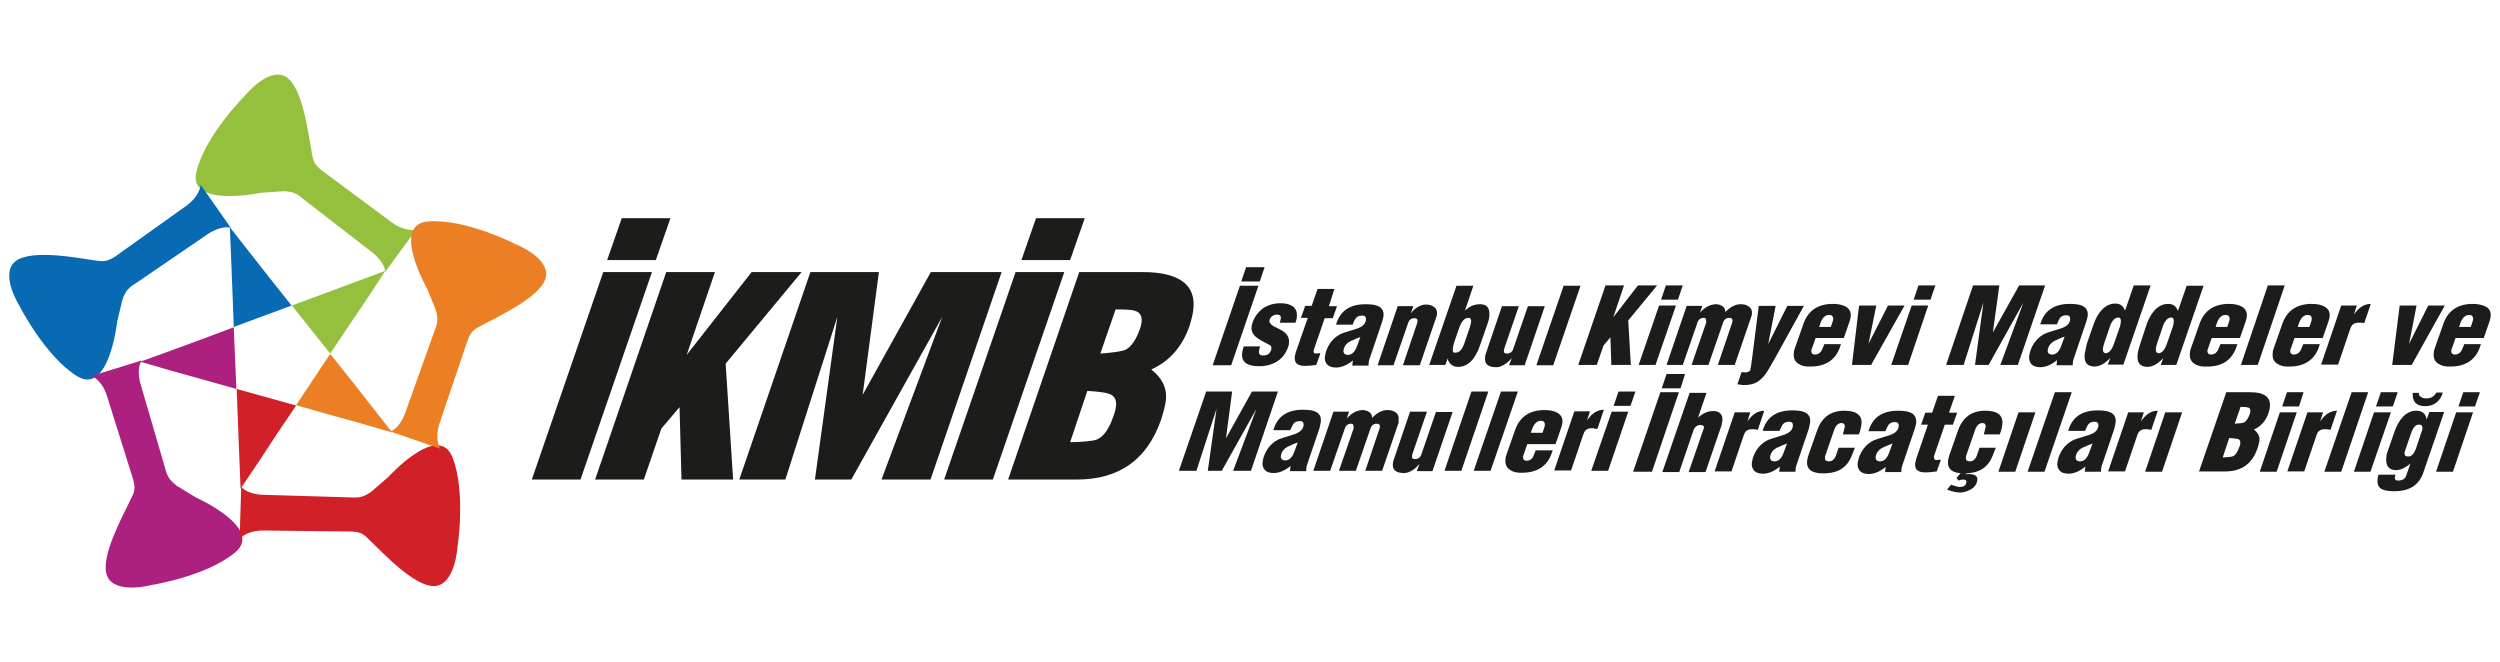 <?xml version="1.0" encoding="utf-8"?>
<!-- Generator: Adobe Illustrator 15.1.0, SVG Export Plug-In . SVG Version: 6.00 Build 0)  -->
<!DOCTYPE svg PUBLIC "-//W3C//DTD SVG 1.1//EN" "http://www.w3.org/Graphics/SVG/1.1/DTD/svg11.dtd">
<svg version="1.1" id="Layer_1" xmlns="http://www.w3.org/2000/svg" xmlns:xlink="http://www.w3.org/1999/xlink" x="0px" y="0px"
	 width="770px" height="204px" viewBox="0 0 770 204" style="enable-background:new 0 0 770 204;" xml:space="preserve">
<style type="text/css">
<![CDATA[
	.st0{fill-rule:evenodd;clip-rule:evenodd;fill:#076AB3;}
	.st1{fill:#AC2080;}
	.st2{fill:#1C1D1A;}
	.st3{fill-rule:evenodd;clip-rule:evenodd;fill:#AC2080;}
	.st4{fill:#EC7F23;}
	.st5{fill-rule:evenodd;clip-rule:evenodd;fill:#EC7F23;}
	.st6{fill:#94C03D;}
	.st7{fill-rule:evenodd;clip-rule:evenodd;fill:#94C03D;}
	.st8{fill:#D12027;}
	.st9{fill:#076AB3;}
	.st10{fill-rule:evenodd;clip-rule:evenodd;fill:#D12027;}
]]>
</style>
<g id="Background">
</g>
<g id="Guides">
</g>
<g>
	<polygon class="st2" points="757.2,125.2 762.3,125.2 763.8,120.8 758.7,120.8 	"/>
	<polygon class="st2" points="750.3,145.3 755.5,145.3 761.7,127 756.5,127 	"/>
	<path class="st2" d="M748.2,127l-0.8,2.2c-0.3-1.8-1.3-2.7-3.2-2.7c-1.6,0-3,0.7-4.2,2c-1,1.1-1.8,2.5-2.4,4.2l-2.2,6.3
		c-0.2,0.6-0.4,1.2-0.4,1.8c-0.3,2.6,0.7,4,3,4c1.3,0,2.8-0.7,4.4-2l-1.3,3.7c-0.3,0.9-1,1.4-2.1,1.5c-1,0.1-1.4-0.2-1.4-0.9
		c0-0.2,0.1-0.5,0.2-0.9h-5.2c-0.2,0.5-0.3,1-0.3,1.4c-0.2,1.5,0.3,2.6,1.4,3.1c0.8,0.4,2,0.6,3.8,0.6c4.6,0,7.6-1.9,8.9-5.8
		l6.4-18.6H748.2z M746.1,132.1c0,0.3-0.1,0.6-0.3,1l-1.7,5.1c-0.6,1.6-1.3,2.4-2.4,2.4c-0.8,0-1.2-0.4-1.1-1.2
		c0-0.2,0.1-0.4,0.2-0.7l1.8-5.2c0.6-1.8,1.4-2.7,2.3-2.7C745.8,130.7,746.2,131.2,746.1,132.1"/>
	<polygon class="st2" points="738.5,120.8 733.3,120.8 731.8,125.2 737,125.2 	"/>
	<polygon class="st2" points="731.2,127 725,145.3 730.1,145.3 736.4,127 	"/>
	<polygon class="st2" points="724.3,120.8 715.9,145.3 721.1,145.3 729.4,120.8 	"/>
	<path class="st2" d="M717.8,132.4l2-5.9c-2,0-3.7,1.1-5.2,3.3l0.9-2.8h-4.8l-6.2,18.2h5.2l3.8-11.2c0.3-1,0.9-1.5,1.6-1.7
		c0.3-0.1,0.7-0.1,1.2-0.1C716.9,132.2,717.4,132.3,717.8,132.4"/>
	<polygon class="st2" points="702.9,125.2 708.1,125.2 709.5,120.8 704.4,120.8 	"/>
	<polygon class="st2" points="702.2,127 696,145.3 701.2,145.3 707.4,127 	"/>
	<path class="st2" d="M694.2,132.3c2.2-1,3.7-2.7,4.5-5.1c0.2-0.6,0.4-1.2,0.4-1.8c0.4-3-1.6-4.6-6-4.6h-7.4l-8.4,24.4h8.1
		c5,0,8.3-2.4,9.9-7.1c0.3-0.9,0.5-1.7,0.6-2.3C696.1,134.5,695.5,133.3,694.2,132.3 M690,136.7c0,0.3-0.1,0.7-0.3,1
		c-0.5,1.5-1.2,2.5-1.9,2.8c-0.4,0.2-1.5,0.3-3.2,0.4l2-6c1.3,0.1,2.2,0.2,2.5,0.3C689.9,135.3,690.1,135.9,690,136.7 M693.1,126.8
		c0,0.2-0.1,0.5-0.2,0.8c-0.5,1.3-1,2.1-1.7,2.5c-0.4,0.2-1.3,0.3-2.9,0.4l1.8-5.2c1.2,0,1.9,0.1,2.3,0.2
		C692.9,125.6,693.2,126,693.1,126.8"/>
	<polygon class="st2" points="660.7,145.3 665.9,145.3 672.1,127 666.9,127 	"/>
	<path class="st2" d="M662.6,132.4l2-5.9c-2,0-3.7,1.1-5.2,3.3l0.9-2.8h-4.8l-6.2,18.2h5.2l3.8-11.2c0.3-1,0.9-1.5,1.6-1.7
		c0.3-0.1,0.7-0.1,1.2-0.1C661.6,132.2,662.2,132.3,662.6,132.4"/>
	<path class="st2" d="M651.6,130.2c0.2-1.5-0.3-2.6-1.6-3.2c-0.8-0.4-2.1-0.6-3.9-0.6c-4.9,0-7.9,2.1-9.1,6.3h5.2c0.4-1,0.8-1.7,1-2
		c0.5-0.6,1.1-0.8,2-0.8c0.9,0,1.2,0.5,1.1,1.4c-0.2,1.3-1.2,2.2-3.3,2.8c-2.7,0.8-4.3,1.3-4.9,1.7c-1.9,1.1-3.3,2.8-4.1,5.2
		c-0.1,0.4-0.2,0.8-0.3,1.3c-0.2,1.2,0.1,2,0.7,2.7c0.6,0.6,1.5,0.9,2.7,0.9c1.6,0,3.4-0.7,5.2-2.2l-0.2,1.6h5c0-0.8,0.1-1.5,0.3-2
		l3.8-11.2C651.4,131.3,651.5,130.7,651.6,130.2 M643.5,139.3c-0.6,1.8-1.6,2.8-2.8,2.8c-1,0-1.5-0.5-1.4-1.4c0-0.2,0.1-0.3,0.1-0.5
		c0.3-1,1-1.8,2-2.3c1.3-0.6,2.3-1,3.1-1.3L643.5,139.3z"/>
	<polygon class="st2" points="632.9,120.8 624.5,145.3 629.7,145.3 638.1,120.8 	"/>
	<polygon class="st2" points="621.7,127 615.5,145.3 620.7,145.3 626.9,127 	"/>
	<path class="st2" d="M602.6,147.2l0.6,0.8c0.6-0.2,1-0.3,1.5-0.3c0.8,0,1.1,0.4,0.9,1.1c-0.2,0.8-0.9,1.2-2.1,1.2
		c-0.3,0-1.1-0.2-2.6-0.7l-1.2,1.5c1.5,0.6,2.9,0.9,4,0.9c1,0,2-0.3,3-0.8c1.4-0.7,2.1-1.7,2.3-2.9c0.2-1.3-0.6-1.9-2.4-2
		c-0.5,0-0.9,0-1.3,0.2l0.5-0.5H605h-1.1L602.6,147.2z"/>
	<path class="st2" d="M608.8,140.5c-0.5,1.1-1.2,1.6-2.1,1.6c-0.9,0-1.3-0.4-1.2-1.3c0-0.2,0.1-0.5,0.2-0.8l2.6-7.5
		c0.5-1.5,1.3-2.2,2.3-2.2c0.7,0,1,0.4,1,1.1c-0.2,1-0.4,1.7-0.6,2.4h4.9c0.5-1.1,0.7-2.1,0.8-3c0.4-2.8-1.4-4.3-5.2-4.3
		c-4.3,0-7.1,2.1-8.5,6.3l-2.6,7.4c-0.2,0.6-0.3,1.1-0.4,1.6c-0.3,2.7,1.3,4,4.9,4c0.5,0,1.1,0,1.8-0.1c2.7-0.3,4.7-1.4,6.1-3.5
		c0.6-0.9,1.2-2.4,1.9-4.3h-5C609.2,139.4,608.9,140.3,608.8,140.5"/>
	<path class="st2" d="M595.7,140.4l3.3-9.6h2.5l1.3-3.7h-2.5l1.8-5.2h-5.2l-1.8,5.2H593l-1.3,3.7h2.1l-3.6,10.5
		c-0.1,0.4-0.2,0.8-0.3,1.3c-0.3,2,0.8,2.9,3.2,2.9c0.9,0,2-0.1,3.4-0.3l1.3-3.6c-0.6,0-1.1,0-1.3,0.1c-0.6,0-0.9-0.3-0.8-0.8
		C595.6,140.7,595.6,140.6,595.7,140.4"/>
	<path class="st2" d="M588.5,127.1c-0.8-0.4-2.1-0.6-3.9-0.6c-4.9,0-7.9,2.1-9.1,6.3h5.2c0.4-1,0.8-1.7,1-2c0.5-0.6,1.1-0.8,2-0.8
		c0.9,0,1.2,0.5,1.1,1.4c-0.2,1.3-1.2,2.2-3.3,2.8c-2.7,0.8-4.3,1.3-4.9,1.7c-1.9,1.1-3.3,2.8-4.1,5.2c-0.1,0.4-0.2,0.8-0.3,1.3
		c-0.2,1.2,0.1,2,0.7,2.7c0.6,0.6,1.5,0.9,2.7,0.9c1.6,0,3.4-0.7,5.2-2.2l-0.2,1.6h5c0-0.8,0.1-1.5,0.3-2l3.8-11.2
		c0.2-0.7,0.4-1.3,0.5-1.9C590.3,128.7,589.7,127.6,588.5,127.1 M581.9,139.3c-0.6,1.8-1.6,2.8-2.8,2.8c-1,0-1.5-0.5-1.4-1.4
		c0-0.2,0.1-0.3,0.1-0.5c0.3-1,1-1.8,2-2.3c1.3-0.6,2.3-1,3.1-1.3L581.9,139.3z"/>
	<path class="st2" d="M565.4,140.5c-0.5,1.1-1.2,1.6-2.1,1.6c-0.9,0-1.3-0.4-1.2-1.3c0-0.2,0.1-0.5,0.2-0.8l2.6-7.5
		c0.5-1.5,1.3-2.2,2.3-2.2c0.7,0,1,0.4,1,1.1c-0.2,1-0.4,1.7-0.6,2.4h4.9c0.5-1.1,0.7-2.1,0.8-3c0.4-2.8-1.4-4.3-5.2-4.3
		c-4.3,0-7.1,2.1-8.5,6.3l-2.6,7.4c-0.2,0.6-0.3,1.1-0.4,1.6c-0.3,2.7,1.3,4,4.9,4c0.5,0,1.1,0,1.8-0.1c2.7-0.3,4.7-1.4,6.1-3.5
		c0.6-0.9,1.2-2.4,1.9-4.3h-5C565.8,139.4,565.5,140.3,565.4,140.5"/>
	<path class="st2" d="M557.5,130.2c0.2-1.5-0.3-2.6-1.6-3.2c-0.8-0.4-2.1-0.6-3.9-0.6c-4.9,0-7.9,2.1-9.1,6.3h5.2c0.4-1,0.8-1.7,1-2
		c0.5-0.6,1.1-0.8,2-0.8c0.9,0,1.2,0.5,1.1,1.4c-0.2,1.3-1.2,2.2-3.3,2.8c-2.7,0.8-4.3,1.3-4.9,1.7c-1.9,1.1-3.3,2.8-4.1,5.2
		c-0.1,0.4-0.2,0.8-0.3,1.3c-0.2,1.2,0.1,2,0.7,2.7c0.6,0.6,1.5,0.9,2.7,0.9c1.6,0,3.4-0.7,5.2-2.2l-0.2,1.6h5c0-0.8,0.1-1.5,0.3-2
		l3.8-11.2C557.3,131.3,557.4,130.7,557.5,130.2 M549.4,139.3c-0.6,1.8-1.6,2.8-2.8,2.8c-1,0-1.5-0.5-1.4-1.4c0-0.2,0.1-0.3,0.1-0.5
		c0.3-1,1-1.8,2-2.3c1.3-0.6,2.3-1,3.1-1.3L549.4,139.3z"/>
	<path class="st2" d="M541.4,132.4l2-5.9c-2,0-3.7,1.1-5.2,3.3l0.9-2.8h-4.8l-6.2,18.2h5.2l3.8-11.2c0.3-1,0.9-1.5,1.6-1.7
		c0.3-0.1,0.7-0.1,1.2-0.1C540.4,132.2,540.9,132.3,541.4,132.4"/>
	<path class="st2" d="M765.5,94.4c-1-0.5-2.3-0.8-3.9-0.8c-4.6,0-7.7,2.1-9.1,6.3l-2.6,7.4c-0.2,0.5-0.3,1-0.3,1.4
		c-0.2,1.5,0.3,2.7,1.5,3.4c0.9,0.6,2.2,0.9,3.9,0.8c4.8-0.1,7.9-2.4,9.1-6.9H759c-0.5,1.2-0.8,2-1,2.2c-0.5,0.7-1.1,1-1.9,1
		c-0.8,0-1.2-0.5-1.1-1.3c0-0.2,0.1-0.4,0.2-0.6l1.1-3.2h8.7l1.8-5.2c0.1-0.4,0.2-0.8,0.3-1.2C767.3,96.1,766.8,95,765.5,94.4
		 M761.7,98.5c0,0.2-0.1,0.3-0.1,0.4l-0.6,1.8h-3.6l0.4-1.2c0.6-1.6,1.5-2.5,2.7-2.5C761.4,97,761.8,97.5,761.7,98.5"/>
	<polygon class="st2" points="753,94.1 747.9,94.1 742,105.9 744.3,94.1 739.1,94.1 736.8,112.4 742.8,112.4 	"/>
	<path class="st2" d="M720.1,112.4l3.8-11.2c0.3-1,0.9-1.5,1.6-1.7c0.3-0.1,0.7-0.1,1.2-0.1c0.6,0,1.1,0,1.5,0.1l2-5.9
		c-2,0-3.7,1.1-5.2,3.3l0.9-2.8h-4.8l-6.2,18.2H720.1z"/>
	<path class="st2" d="M700.3,107.3c-0.2,0.5-0.3,1-0.3,1.4c-0.2,1.5,0.3,2.7,1.5,3.4c0.9,0.6,2.2,0.9,3.9,0.8
		c4.8-0.1,7.9-2.4,9.1-6.9h-5.1c-0.5,1.2-0.8,2-1,2.2c-0.5,0.7-1.1,1-1.9,1c-0.8,0-1.2-0.5-1.1-1.3c0-0.2,0.1-0.4,0.2-0.6l1.1-3.2
		h8.7l1.8-5.2c0.1-0.4,0.2-0.8,0.3-1.2c0.2-1.5-0.3-2.6-1.6-3.3c-0.9-0.5-2.2-0.8-3.9-0.8c-4.6,0-7.7,2.1-9.1,6.3L700.3,107.3z
		 M708.1,99.5c0.6-1.6,1.4-2.5,2.7-2.5c0.9,0,1.3,0.5,1.2,1.5c0,0.2-0.1,0.3-0.1,0.4l-0.6,1.8h-3.6L708.1,99.5z"/>
	<polygon class="st2" points="695.4,112.4 703.7,87.9 698.5,87.9 690.2,112.4 	"/>
	<path class="st2" d="M689.1,106h-5.2c-0.5,1.2-0.8,2-1,2.2c-0.5,0.7-1.1,1-1.9,1c-0.8,0-1.2-0.5-1.1-1.3c0-0.2,0.1-0.4,0.2-0.6
		l1.1-3.2h8.7l1.8-5.2c0.1-0.4,0.2-0.8,0.3-1.2c0.2-1.5-0.3-2.6-1.6-3.3c-0.9-0.5-2.2-0.8-3.9-0.8c-4.6,0-7.7,2.1-9.1,6.3l-2.6,7.4
		c-0.2,0.5-0.3,1-0.3,1.4c-0.2,1.5,0.3,2.7,1.5,3.4c0.9,0.6,2.2,0.9,3.9,0.8C684.8,112.9,687.8,110.6,689.1,106 M682.8,99.5
		c0.6-1.6,1.4-2.5,2.7-2.5c0.9,0,1.3,0.5,1.2,1.5c0,0.2-0.1,0.3-0.1,0.4l-0.6,1.8h-3.6L682.8,99.5z"/>
	<path class="st2" d="M659.1,106.2c-0.3,1-0.6,1.9-0.7,2.8c-0.3,2.6,0.6,3.9,2.9,4c1.7,0,3.3-0.9,5-2.7l-0.8,2.1h4.8l8.4-24.4h-5.2
		l-2.7,7.8c-0.5-1.5-1.5-2.2-3-2.2c-1.6,0-3,0.7-4.2,2c-1,1.1-1.8,2.5-2.4,4.2L659.1,106.2z M664,107.3c0-0.3,0.2-0.8,0.4-1.6
		l1.6-4.7c0.3-1,0.6-1.6,0.9-2c0.5-0.8,1.1-1.2,1.8-1.2c0.7,0,0.9,0.5,0.8,1.6c-0.1,0.5-0.2,1.2-0.5,1.9l-1.5,4.3
		c-0.7,2.1-1.6,3.2-2.7,3.2C664.2,108.7,663.9,108.2,664,107.3"/>
	<path class="st2" d="M642.1,108.9c-0.3,2.6,0.6,3.9,2.9,4c1.7,0,3.3-0.9,5-2.7l-0.8,2.1h4.8l8.4-24.4h-5.2l-2.7,7.8
		c-0.5-1.5-1.5-2.2-3-2.2c-1.6,0-3,0.7-4.2,2c-1,1.1-1.8,2.5-2.4,4.2l-2.2,6.3C642.5,107.2,642.3,108.1,642.1,108.9 M647.7,107.3
		c0-0.3,0.2-0.8,0.4-1.6l1.6-4.7c0.3-1,0.6-1.6,0.9-2c0.5-0.8,1.1-1.2,1.8-1.2c0.7,0,0.9,0.5,0.8,1.6c-0.1,0.5-0.2,1.2-0.5,1.9
		l-1.5,4.3c-0.7,2.1-1.6,3.2-2.7,3.2C647.9,108.7,647.6,108.2,647.7,107.3"/>
	<path class="st2" d="M633.5,99.9c0.4-1,0.8-1.7,1-2c0.5-0.6,1.1-0.8,2-0.8c0.9,0,1.2,0.5,1.1,1.4c-0.2,1.3-1.2,2.2-3.3,2.8
		c-2.7,0.8-4.3,1.3-4.9,1.7c-1.9,1.1-3.3,2.8-4.1,5.2c-0.1,0.4-0.2,0.8-0.3,1.3c-0.1,1.2,0.1,2,0.7,2.7c0.6,0.6,1.5,0.9,2.7,0.9
		c1.6,0,3.4-0.7,5.2-2.2l-0.2,1.6h5c0-0.8,0.1-1.5,0.3-2l3.8-11.2c0.2-0.7,0.4-1.3,0.5-1.9c0.2-1.5-0.3-2.6-1.6-3.2
		c-0.8-0.4-2.1-0.6-3.9-0.6c-4.9,0-7.9,2.1-9.1,6.3H633.5z M634.9,106.4c-0.6,1.8-1.6,2.8-2.8,2.8c-1,0-1.5-0.5-1.4-1.4
		c0-0.2,0.1-0.3,0.1-0.5c0.3-1,1-1.8,2-2.3c1.3-0.6,2.3-1.1,3.1-1.3L634.9,106.4z"/>
	<polygon class="st2" points="610.9,93.2 608.3,112.4 612.5,112.4 623.2,93.2 616.1,112.4 621.5,112.4 629.9,87.9 621.9,87.9 
		613.8,102.4 615.8,87.9 607.7,87.9 599.4,112.4 604.8,112.4 	"/>
	<polygon class="st2" points="596.1,87.9 590.9,87.9 589.4,92.3 594.6,92.3 	"/>
	<polygon class="st2" points="587.7,112.4 593.9,94.1 588.8,94.1 582.5,112.4 	"/>
	<polygon class="st2" points="586.6,94.1 581.5,94.1 575.5,105.9 577.9,94.1 572.6,94.1 570.4,112.4 576.3,112.4 	"/>
	<path class="st2" d="M552.8,107.3c-0.2,0.5-0.3,1-0.3,1.4c-0.2,1.5,0.3,2.7,1.5,3.4c0.9,0.6,2.2,0.9,3.9,0.8
		c4.8-0.1,7.9-2.4,9.1-6.9h-5.1c-0.5,1.2-0.8,2-1,2.2c-0.5,0.7-1.1,1-1.9,1c-0.8,0-1.2-0.5-1.1-1.3c0-0.2,0.1-0.4,0.2-0.6l1.1-3.2
		h8.7l1.8-5.2c0.1-0.4,0.2-0.8,0.3-1.2c0.2-1.5-0.3-2.6-1.6-3.3c-0.9-0.5-2.2-0.8-3.9-0.8c-4.6,0-7.7,2.1-9.1,6.3L552.8,107.3z
		 M560.7,99.5c0.6-1.6,1.4-2.5,2.7-2.5c0.9,0,1.3,0.5,1.2,1.5c0,0.2-0.1,0.3-0.1,0.4l-0.6,1.8h-3.6L560.7,99.5z"/>
	<path class="st2" d="M538.5,114.5c-0.4,0.2-0.8,0.2-1.1,0.2c-0.2,0-0.5-0.1-1-0.1l-1.3,3.8c0.2,0,0.6,0,1,0.1
		c0.4,0.1,0.8,0.1,1,0.1c1.7,0,3.1-0.3,4.2-1c1.1-0.7,2.2-1.8,3.1-3.3c0.3-0.5,1.2-2,2.6-4.5l8.6-15.6h-5.1l-5.9,11.8l2.3-11.8h-5.2
		l-2.1,16.5c-0.2,1.8-0.4,2.8-0.5,3.1C539.2,114.1,538.9,114.3,538.5,114.5"/>
	<path class="st2" d="M518.3,112.4l4.5-13c0.3-1,1-1.5,2-1.5c0.6,0,0.8,0.5,0.7,1.5l-4.5,13h5.2l4.5-13c0.3-1,1-1.5,1.9-1.5
		c0.7,0,1.1,0.3,1,1c0,0.1-0.1,0.3-0.1,0.5l-4.4,13h5.2l5.1-14.9c0.1-0.3,0.2-0.6,0.2-0.8c0.1-1-0.2-1.8-1-2.3
		c-0.6-0.5-1.5-0.7-2.5-0.7c-1.6,0-3.1,0.8-4.7,2.4c0-0.8-0.3-1.4-0.9-1.8c-0.6-0.4-1.3-0.6-2.1-0.6c-1.8,0.1-3.4,1-4.8,2.6l0.7-2.1
		h-4.8l-6.2,18.2H518.3z"/>
	<path class="st2" d="M745,121h-1.9v0.4c0,1.2,0.3,2.2,1,2.8c0.6,0.6,1.6,0.9,2.9,0.9c1.4,0,2.5-0.4,3.4-1.1c0.9-0.7,1.6-1.7,2-3.1
		h-2c-0.3,0.6-0.8,1.1-1.3,1.4c-0.5,0.3-1.2,0.4-1.9,0.4c-0.7,0-1.2-0.2-1.6-0.5C745.2,122.1,745,121.6,745,121"/>
	<path class="st6" d="M128.2,70.7c0,0-3.1,0.9-7.4-2.1L99.1,52.5c-2.8-2.2-2.7-3.7-3.1-5.6c-0.9-4.6-2.6-20-7.9-23.2
		c-5.3-3.3-12.6,5.7-12.6,5.7s-12.3,12.2-15,23.5c-2.8,11.2,19.8,6.5,19.8,6.5l6.9-0.5c1.9,0.1,3.5,0,6.2,2.4l21.2,16.4
		c1.3,1,4,3.6,4,6.1L128.2,70.7z"/>
	<path class="st9" d="M61.8,56.9c0,0-0.1,3.3-4.3,6.4L35.5,79c-3,2-4.4,1.4-6.3,1.2c-4.6-0.6-19.8-3.7-24.6,0.4
		c-4.7,4.1,1.5,13.8,1.5,13.8s7.8,15.4,17.7,21.5C33.6,121.9,36.1,99,36.1,99l1.6-6.7c0.7-1.7,1.1-3.3,4.2-5.1l22.1-15.1
		c1.3-0.9,4.7-2.7,7.1-1.9L61.8,56.9z"/>
	<path class="st1" d="M28.2,115.8c0,0,3.1,1.1,4.7,6l8.1,25.8c1,3.4,0,4.6-0.8,6.3c-1.9,4.2-9.6,17.7-7.2,23.5
		c2.4,5.8,13.6,2.8,13.6,2.8s17.1-2.7,25.9-10.1c8.8-7.5-12.2-16.9-12.2-16.9l-5.9-3.6c-1.4-1.2-2.8-2.1-3.6-5.6l-7.5-25.7
		c-0.5-1.5-1.1-5.3,0.4-7.3L28.2,115.8z"/>
	<path class="st8" d="M73.8,166c0,0,2-2.6,7.2-2.6l27.1,0.3c3.6,0.1,4.4,1.4,5.8,2.7c3.4,3.2,13.8,14.6,20.1,14.1
		c6.2-0.5,6.9-12,6.9-12s2.7-17.1-1.6-27.8c-4.4-10.7-19.8,6.3-19.8,6.3l-5.2,4.5c-1.6,1-2.8,2-6.4,1.7l-26.8-0.8
		c-1.6,0-5.4-0.5-6.8-2.6L73.8,166z"/>
	<path class="st4" d="M135.6,138.2c0,0-1.8-2.7-0.3-7.6l8.7-25.7c1.2-3.4,2.7-3.7,4.4-4.7c4.1-2.3,18.2-8.6,19.7-14.7
		c1.4-6.1-9.3-10.3-9.3-10.3s-15.4-7.9-26.9-7C120.2,69,131.6,89,131.6,89l2.6,6.4c0.5,1.8,1,3.3-0.4,6.6l-9,25.2
		c-0.5,1.5-2.2,4.9-4.6,5.7L135.6,138.2z"/>
	<polygon class="st5" points="120.8,133.2 111.1,130.4 101.4,127.7 91.2,124.8 101.7,109 108.4,117.4 114.6,125.3 	"/>
	<polygon class="st7" points="118.7,83.4 113.2,91.8 107.6,100.1 101.7,108.9 89.9,94.1 99.9,90.4 109.3,86.9 	"/>
	<polygon class="st0" points="70.8,70 77,77.9 83.2,85.8 89.8,94.1 72,100.7 71.6,90 71.2,80 	"/>
	<polygon class="st3" points="43.2,111.4 52.6,108 62.1,104.5 72,100.8 72.8,119.8 62.5,116.9 52.8,114.2 	"/>
	<polygon class="st10" points="74.1,150.5 73.7,140.5 73.3,130.4 72.9,119.8 91.2,124.9 85.2,133.8 79.7,142.2 	"/>
	<path class="st2" d="M329.6,80.1L329.6,80.1h-15l4.5-12.9h15L329.6,80.1z M202,80.1L202,80.1h-15l4.5-12.9h15L202,80.1z
		 M343.6,95.3L343.6,95.3l-4.7,13.6c4.1-0.3,6.6-0.7,7.6-1.1c1.9-0.9,3.4-3.1,4.6-6.5c0.3-0.8,0.4-1.5,0.5-2
		c0.2-1.9-0.4-3.1-2.1-3.6C348.6,95.4,346.6,95.3,343.6,95.3 M334.9,120.4L334.9,120.4l-5.3,15.8c4.5-0.1,7.3-0.4,8.4-0.9
		c2-0.9,3.7-3.4,5-7.3c0.4-1,0.6-1.9,0.7-2.7c0.3-2.1-0.4-3.4-2.1-4C340.5,120.9,338.3,120.6,334.9,120.4 M331.6,147.7L331.6,147.7
		h-21.1l21.9-63.9h19.5c11.4,0,16.7,4,15.6,11.9c-0.2,1.5-0.6,3-1.1,4.6c-2.2,6.4-6.1,10.9-11.8,13.5c3.4,2.7,4.9,5.8,4.5,9.5
		c-0.2,1.5-0.7,3.5-1.5,6C353.3,141.6,344.7,147.7,331.6,147.7 M286.6,147.7L286.6,147.7h-13h-2.1l18.7-50.1l-28,50.1H251l6.9-50.1
		l-16,50.1h-14.2l21.9-63.9h21.1l-5,37.8l21-37.8h8.8h13L286.6,147.7z M198.3,147.7L198.3,147.7h-15l21.9-63.9h15l-8.7,25.5l20-25.5
		h15.4L223.5,112l2.3,35.7h-15.9l-0.6-22.3l-5.6,6.6L198.3,147.7z M178.8,147.7L178.8,147.7h-15l22-63.9h15L178.8,147.7z
		 M305.8,147.7h-15l22-63.9h15L305.8,147.7z"/>
	<polygon class="st2" points="389.5,82.3 383.8,82.3 382.3,86.7 388,86.7 	"/>
	<polygon class="st2" points="511.8,119.6 517.6,119.6 519,115.2 513.3,115.2 	"/>
	<path class="st2" d="M530.5,129.7c0.1-1-0.1-1.8-0.6-2.3c-0.5-0.6-1.3-0.8-2.3-0.8c-1.6,0-3.1,0.7-4.6,2l2.6-7.6h-5.2l-8.4,24.4
		h5.2l4.3-12.6c0.4-1.3,1.2-1.9,2.2-1.9c0.8,0,1.2,0.3,1.1,0.9c0,0.1-0.1,0.3-0.2,0.6l-4.5,13h5.2l5-14.6
		C530.3,130.3,530.4,130,530.5,129.7"/>
	<polygon class="st2" points="511.4,120.8 503,145.3 508.8,145.3 517.1,120.8 	"/>
	<polygon class="st2" points="498.5,120.6 497,125 502.2,125 503.7,120.6 	"/>
	<polygon class="st2" points="490.1,145 495.3,145 501.5,126.8 496.4,126.8 	"/>
	<path class="st2" d="M492,132.1l2-5.9c-2,0-3.7,1.1-5.2,3.3l0.9-2.8h-4.8l-6.2,18.2h5.2l3.8-11.2c0.3-1,0.9-1.5,1.6-1.7
		c0.3-0.1,0.7-0.1,1.2-0.1C491.1,132,491.6,132.1,492,132.1"/>
	<path class="st2" d="M472.1,140.9c-0.5,0.7-1.1,1-1.9,1c-0.8,0-1.2-0.5-1.1-1.3c0-0.2,0.1-0.4,0.2-0.6l1.1-3.2h8.7l1.8-5.2
		c0.1-0.4,0.2-0.8,0.3-1.2c0.2-1.5-0.3-2.6-1.6-3.3c-0.9-0.5-2.2-0.8-3.9-0.8c-4.6,0-7.7,2.1-9.1,6.3L464,140
		c-0.2,0.5-0.3,1-0.3,1.4c-0.2,1.5,0.3,2.7,1.5,3.4c0.9,0.6,2.2,0.9,3.9,0.8c4.8-0.1,7.9-2.4,9.1-6.9H473
		C472.5,140,472.2,140.7,472.1,140.9 M471.9,132.1c0.6-1.6,1.5-2.5,2.7-2.5c0.9,0,1.3,0.5,1.2,1.5c0,0.2-0.1,0.3-0.1,0.4l-0.6,1.8
		h-3.6L471.9,132.1z"/>
	<polygon class="st2" points="462.3,120.6 453.9,145 459.1,145 467.5,120.6 	"/>
	<polygon class="st2" points="453.2,120.6 444.9,145 450.1,145 458.4,120.6 	"/>
	<path class="st2" d="M442.3,126.8l-4.5,13.1c-0.3,1-1,1.5-2,1.5c-0.7,0-1-0.3-0.9-0.9c0-0.2,0.1-0.4,0.1-0.6l4.5-13.1h-5.2l-5.1,15
		c-0.1,0.3-0.2,0.6-0.2,1c-0.2,1.9,0.9,2.9,3.5,2.9c0.8,0,1.6-0.3,2.6-0.9c0.8-0.5,1.5-1.2,2.1-1.9l-0.8,2.2h4.8l6.2-18.2H442.3z"/>
	<path class="st2" d="M430.8,129.3c0.1-1-0.2-1.8-1-2.3c-0.6-0.5-1.5-0.7-2.5-0.7c-1.6,0-3.1,0.8-4.7,2.4c0-0.8-0.3-1.4-0.9-1.8
		c-0.6-0.4-1.3-0.6-2.1-0.6c-1.8,0.1-3.4,1-4.8,2.6l0.7-2.1h-4.8l-6.2,18.2h5.2l4.5-13c0.3-1,1-1.5,2-1.5c0.6,0,0.8,0.5,0.7,1.5
		l-4.5,13h5.2l4.5-13c0.3-1,1-1.5,1.9-1.5c0.7,0,1.1,0.3,1,1c0,0.1-0.1,0.3-0.1,0.5l-4.4,13h5.2l5.1-14.9
		C430.7,129.8,430.7,129.5,430.8,129.3"/>
	<path class="st2" d="M406.8,130c0.2-1.5-0.3-2.6-1.6-3.2c-0.8-0.4-2.1-0.6-3.9-0.6c-4.9,0-7.9,2.1-9.1,6.3h5.2c0.4-1,0.8-1.7,1-2
		c0.5-0.6,1.1-0.8,2-0.8c0.9,0,1.2,0.5,1.1,1.4c-0.2,1.3-1.3,2.2-3.3,2.8c-2.7,0.8-4.3,1.3-4.9,1.7c-1.9,1.1-3.3,2.8-4.1,5.2
		c-0.1,0.4-0.2,0.8-0.3,1.3c-0.2,1.2,0.1,2,0.7,2.7c0.6,0.6,1.5,0.9,2.7,0.9c1.6,0,3.4-0.7,5.2-2.2l-0.2,1.6h5c0-0.8,0.1-1.5,0.3-2
		l3.8-11.2C406.6,131.1,406.7,130.5,406.8,130 M398.7,139c-0.6,1.8-1.6,2.8-2.8,2.8c-1,0-1.5-0.5-1.4-1.4c0-0.2,0.1-0.3,0.1-0.5
		c0.3-1,1-1.8,2-2.3c1.3-0.6,2.3-1.1,3.1-1.3L398.7,139z"/>
	<polygon class="st2" points="385.6,120.6 377.6,135 379.5,120.6 371.5,120.6 363.1,145 368.5,145 374.7,125.9 372,145 376.3,145 
		387,125.9 379.8,145 385.3,145 393.6,120.6 	"/>
	<polygon class="st2" points="518.3,87.9 513.1,87.9 511.6,92.3 516.8,92.3 	"/>
	<polygon class="st2" points="509.9,112.4 516.2,94.1 511,94.1 504.7,112.4 	"/>
	<polygon class="st2" points="491.8,112.4 493.9,106.4 496,103.9 496.3,112.4 502.3,112.4 501.5,98.7 510.4,87.9 504.5,87.9 
		496.9,97.7 500.2,87.9 494.5,87.9 486.1,112.4 	"/>
	<polygon class="st2" points="478.4,112.5 486.8,88 481.6,88 473.2,112.5 	"/>
	<path class="st2" d="M457.4,110.2c-0.2,1.9,0.9,2.9,3.5,2.9c0.8,0,1.6-0.3,2.6-0.9c0.8-0.5,1.5-1.2,2.1-1.9l-0.8,2.2h4.8l6.2-18.2
		h-5.2l-4.5,13.1c-0.3,1-1,1.5-2,1.5c-0.7,0-1-0.3-0.9-0.9c0-0.2,0.1-0.4,0.1-0.6l4.5-13.1h-5.2l-5.1,15
		C457.5,109.5,457.4,109.8,457.4,110.2"/>
	<path class="st2" d="M445.1,112.5l0.8-2.1c0.1,0.8,0.5,1.4,1.1,1.9c0.6,0.5,1.3,0.7,2.1,0.7c3,0,5.3-2.3,6.8-6.8l2.2-6.3
		c0.3-0.8,0.5-1.6,0.6-2.2c0.3-2.7-0.6-4-2.8-4c-1.9,0-3.4,0.7-4.7,2l2.6-7.7h-5.2l-8.4,24.4H445.1z M447.5,107.1
		c0.1-0.5,0.2-1.1,0.4-1.7l1.5-4.3c0.7-2.1,1.7-3.2,2.8-3.2c0.7,0,1,0.4,0.9,1.3c0,0.3-0.2,0.9-0.4,1.6l-1.6,4.7
		c-0.7,2.1-1.6,3.1-2.7,3.1C447.6,108.8,447.3,108.3,447.5,107.1"/>
	<path class="st2" d="M429.2,112.5l4.5-13c0.3-1,1-1.5,1.9-1.5c0.7,0,1.1,0.3,1,1c0,0.1-0.1,0.3-0.1,0.5l-4.4,13h5.2l5.1-14.9
		c0.1-0.3,0.2-0.6,0.2-0.8c0.1-1-0.2-1.8-1-2.3c-0.6-0.5-1.5-0.7-2.5-0.7c-0.8,0-1.6,0.3-2.5,0.8c-0.9,0.6-1.6,1.2-2.1,2l0.8-2.3
		h-4.8l-6.2,18.2H429.2z"/>
	<path class="st2" d="M416.6,100c0.4-1,0.7-1.7,1-2c0.5-0.6,1.1-0.8,2-0.8c0.9,0,1.2,0.5,1.1,1.4c-0.2,1.3-1.2,2.2-3.3,2.8
		c-2.7,0.8-4.3,1.3-4.9,1.7c-1.9,1.1-3.3,2.8-4.1,5.2c-0.1,0.4-0.2,0.8-0.3,1.3c-0.2,1.2,0.1,2,0.7,2.7c0.6,0.6,1.5,0.9,2.7,0.9
		c1.6,0,3.4-0.7,5.2-2.2l-0.2,1.6h5c0-0.8,0.1-1.5,0.3-2l3.8-11.2c0.2-0.7,0.4-1.3,0.5-1.9c0.2-1.5-0.3-2.6-1.6-3.2
		c-0.8-0.4-2.1-0.6-3.9-0.6c-4.9,0-7.9,2.1-9.1,6.3H416.6z M418,106.5c-0.6,1.8-1.6,2.8-2.8,2.8c-1,0-1.5-0.5-1.4-1.4
		c0-0.1,0.1-0.3,0.1-0.5c0.3-1,1-1.8,2-2.3c1.3-0.6,2.3-1,3.1-1.3L418,106.5z"/>
	<path class="st2" d="M399.1,108.5c-0.1,0.4-0.2,0.8-0.3,1.3c-0.2,2,0.8,2.9,3.2,2.9c0.9,0,2-0.1,3.4-0.3l1.3-3.6
		c-0.6,0-1.1,0-1.3,0.1c-0.6,0-0.9-0.3-0.8-0.8c0-0.1,0.1-0.3,0.1-0.5l3.3-9.6h2.5l1.3-3.7h-2.5L411,89h-5.2l-1.8,5.2H402l-1.3,3.7
		h2.1L399.1,108.5z"/>
	<path class="st2" d="M385.8,99.3c-0.1,0.4-0.2,0.8-0.3,1.2c-0.1,0.8,0,1.6,0.4,2.2c0.4,0.7,1.2,1.4,2.4,2.1l3,1.6
		c0.3,0.3,0.4,0.8,0.2,1.4c-0.4,1.2-1.2,1.7-2.5,1.7c-1,0-1.4-0.5-1.2-1.6c0-0.3,0.2-0.7,0.3-1.2h-5c-0.3,0.7-0.4,1.3-0.5,1.9
		c-0.4,2.8,1.4,4.2,5.2,4.2c2.1,0,3.9-0.5,5.4-1.4c1.7-1,2.8-2.5,3.5-4.4c0.2-0.5,0.3-0.9,0.3-1.3c0.2-1.7-0.6-3.1-2.5-4.1l-2.2-1.1
		c-1-0.6-1.4-1.2-1.3-1.7c0.1-0.6,0.3-1,0.8-1.4c0.4-0.3,1-0.5,1.5-0.5c0.9,0,1.3,0.4,1.2,1.2l-0.3,1.3h4.8c0.2-0.6,0.4-1.1,0.4-1.7
		c0.2-1.5-0.2-2.6-1.3-3.4c-0.9-0.6-2.1-0.9-3.7-0.9c-2,0-3.7,0.5-5.2,1.4C387.6,96,386.4,97.5,385.8,99.3"/>
	<polygon class="st2" points="387.6,88 381.9,88 373.5,112.5 379.2,112.5 	"/>
</g>
</svg>

